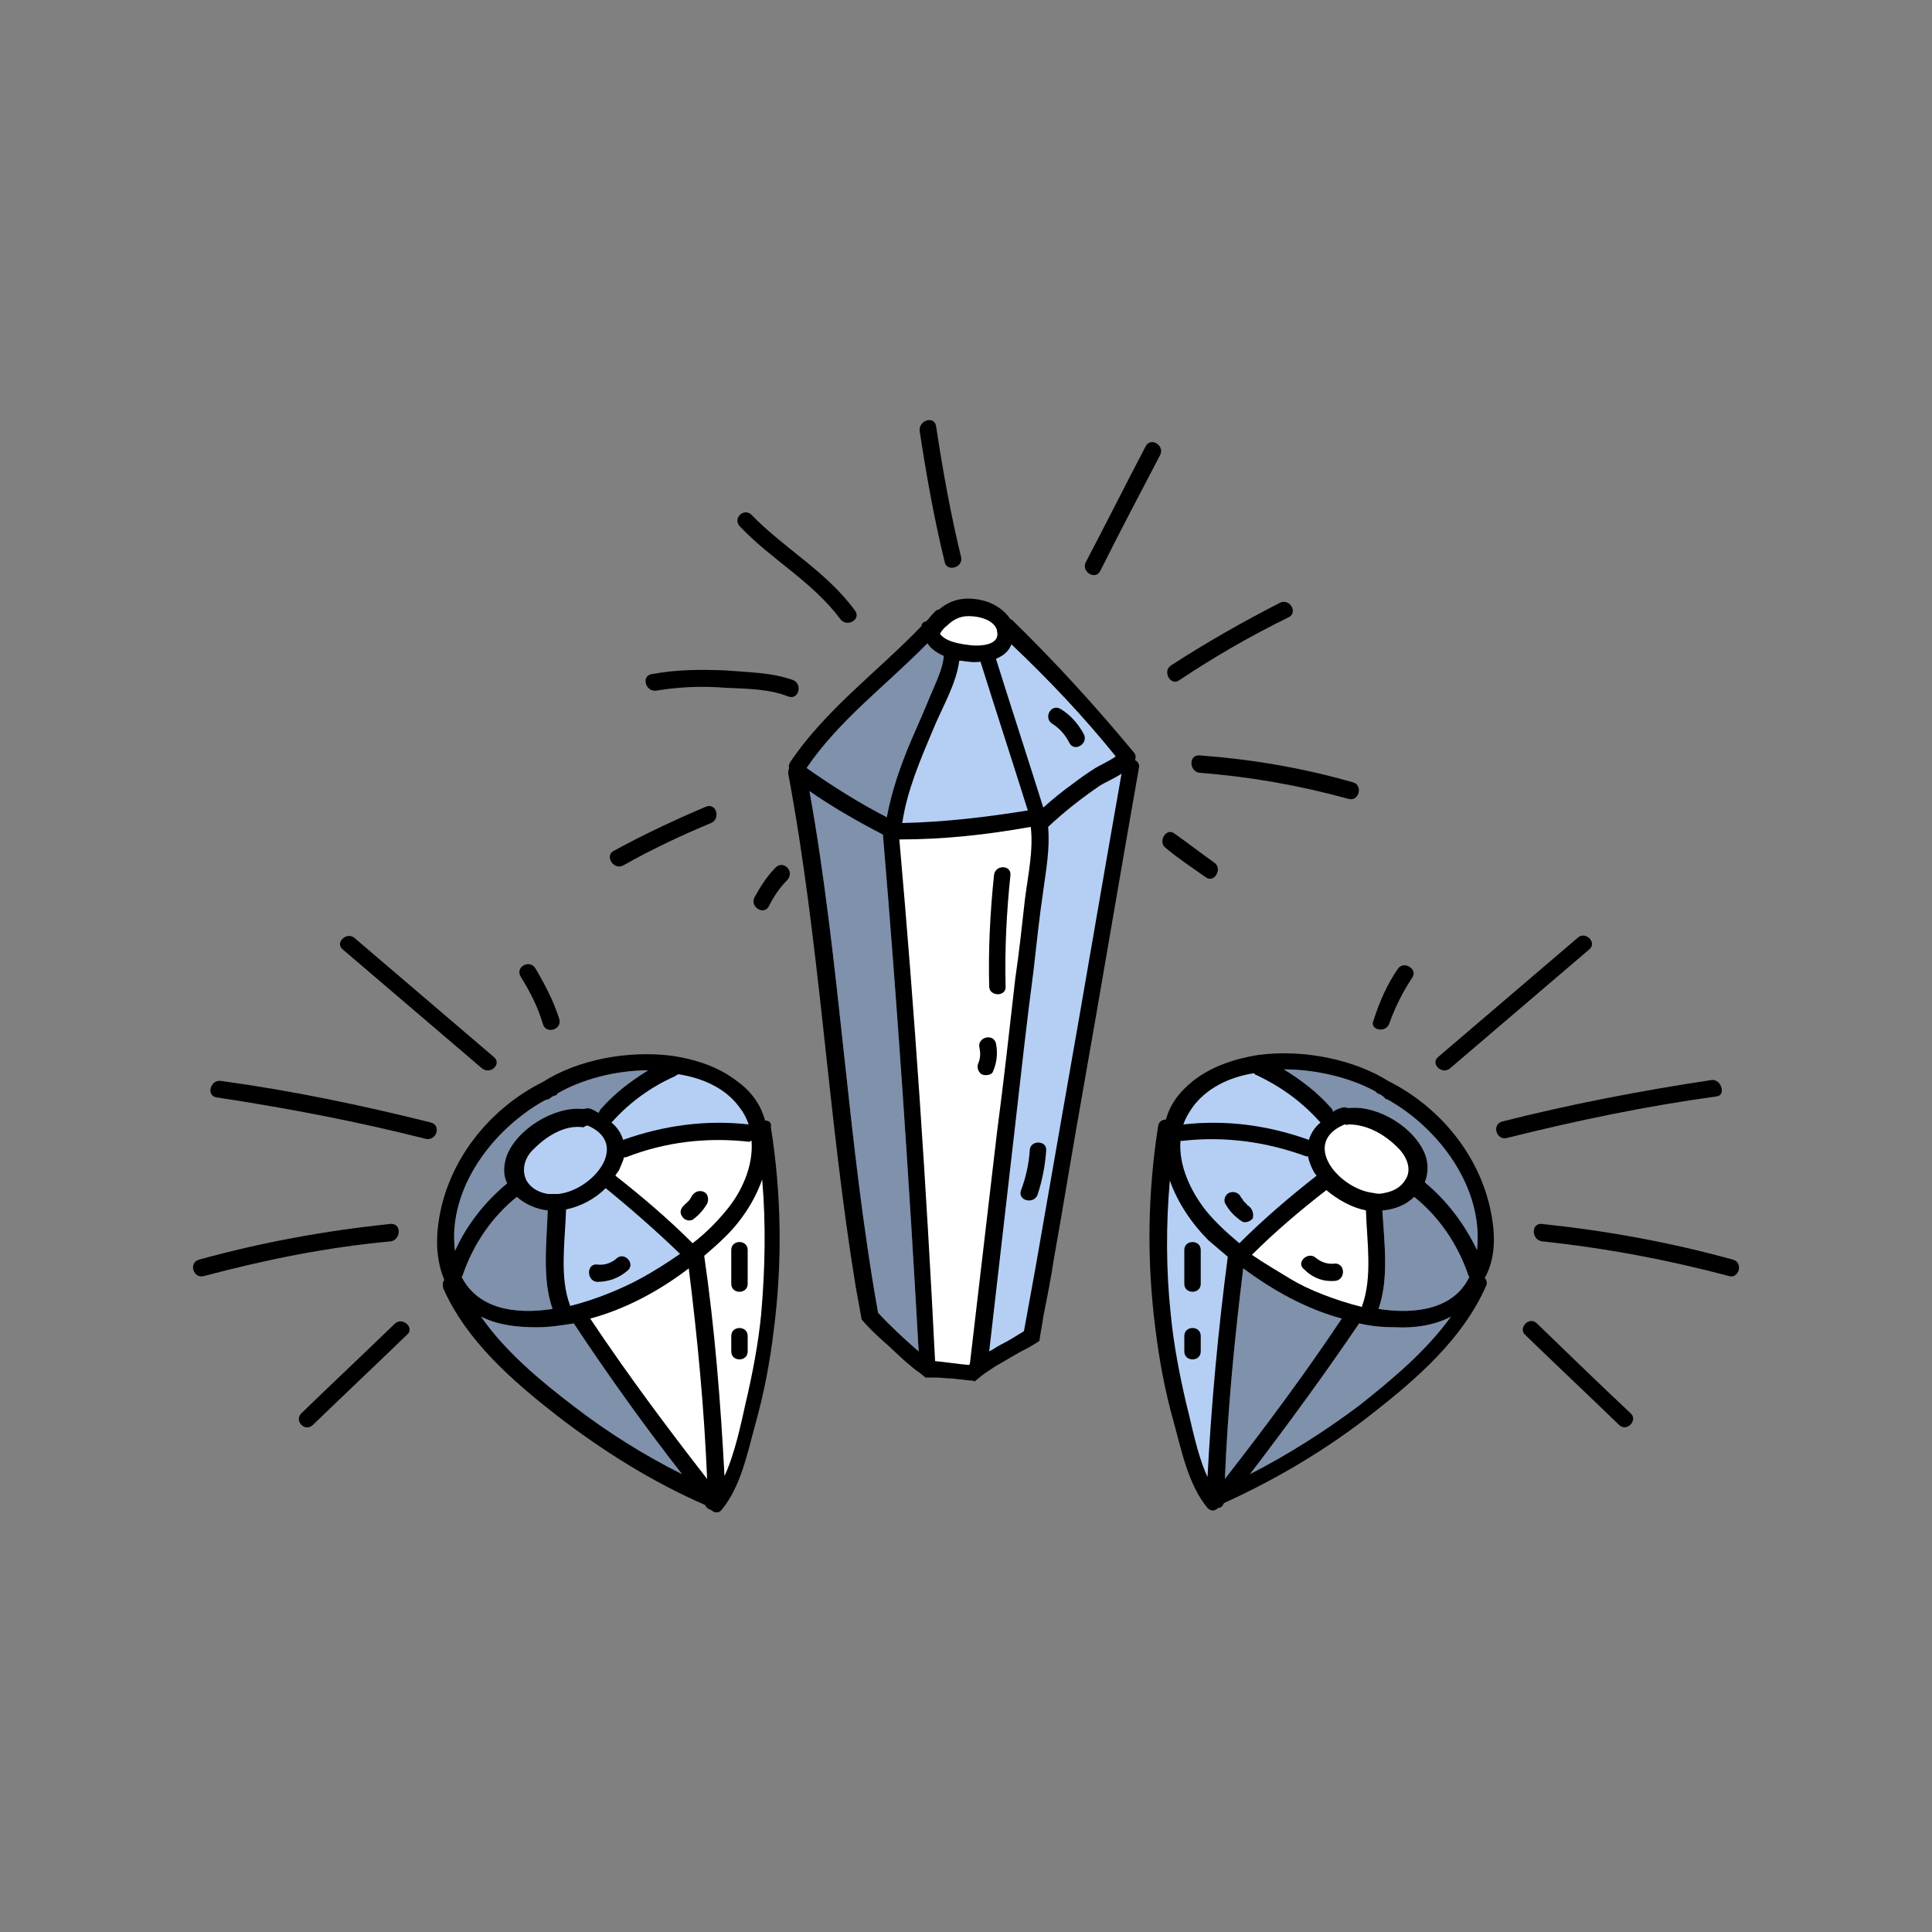 <?xml version="1.0" encoding="UTF-8"?>
<svg data-bbox="19.984 43.484 160.039 113.08" viewBox="0 0 200 200" height="200" width="200" xmlns="http://www.w3.org/2000/svg" data-type="color">
    <rect x="0" y="0" width="200" height="200" fill="#808080" stroke="none"/>
    <g>
        <path d="M179.4 130.4c-6.5-1.8-13.1-3-19.8-3.7-1.1-.1-1.1 1.6 0 1.8 6.6.7 13 1.9 19.4 3.6 1 .3 1.5-1.4.4-1.7z"/>
        <path d="M177.2 111.8c-7.3 1.1-14.6 2.5-21.7 4.3-1.1.3-.6 2 .5 1.7 7.2-1.8 14.4-3.3 21.7-4.3 1-.1.5-1.8-.5-1.7z"/>
        <path d="M159.1 137c-.8-.8-2 .5-1.2 1.2 3.2 3.1 6.5 6.2 9.7 9.3.8.8 2-.5 1.2-1.2-3.2-3-6.5-6.2-9.7-9.3z"/>
        <path d="m150.1 110.6 14.4-12.3c.9-.7-.4-2-1.2-1.2l-14.4 12.3c-.9.7.4 1.9 1.2 1.2z"/>
        <path d="M154.5 126.4c-.9-6.3-5.2-11.7-10.8-14.5-3.5-2.2-8.7-3.3-13.4-2.7-2.5.4-4.9 1.2-6.8 2.7-1.5 1.2-2.4 2.5-2.8 4-.4 0-.7.2-.8.6-1.1 7-1.2 14-.3 21 .4 3.3 1 6.5 1.9 9.7.8 2.9 1.5 6.5 3.5 8.9.4.4.8.3 1.1 0 .2 0 .4-.1.5-.3 0-.1.1-.1.1-.2 5.5-2.5 10.7-5.6 15.4-9.3 4.6-3.6 9.3-7.7 11.7-13.1.2-.3.1-.7-.1-.9 1-1.8 1.1-3.9.8-5.9z"/>
        <path d="M143.8 106c.6-1.7 1.4-3.3 2.4-4.8.6-.9-.9-1.8-1.5-.9-1.1 1.6-1.9 3.4-2.5 5.3-.5 1 1.2 1.4 1.6.4z"/>
        <path d="M124.2 80c5.2.4 10.3 1.3 15.4 2.7 1.1.3 1.5-1.4.5-1.7-5.2-1.5-10.5-2.4-15.9-2.8-1.2-.1-1.1 1.7 0 1.8z"/>
        <path d="M122.1 70.4c3.6-2.4 7.4-4.6 11.3-6.5 1-.5.1-2-.9-1.5-3.9 2-7.6 4.1-11.3 6.5-.9.6 0 2.2.9 1.5z"/>
        <path d="M124.8 90.8c.9.7 1.8-.9.9-1.5-1.4-1-2.7-2-4.1-3-.9-.7-1.8.9-.9 1.5 1.3 1.1 2.7 2 4.1 3z"/>
        <path d="M113.9 59.1c2-4 4.1-8 6.2-12 .5-1-1-1.9-1.5-.9-2.1 4-4.1 8-6.2 12-.5 1 1 1.9 1.5.9z"/>
        <path d="M117.5 78.7c.1-.3.1-.6-.2-.9-3.9-4.7-8-9.2-12.4-13.5-.1-.1-.2-.2-.3-.2-.6-.9-1.6-1.6-2.7-1.9-1.9-.5-3.4-.2-4.7.9-.2 0-.3.1-.5.3-.3.3-.5.6-.8.9-.3.1-.5.2-.5.5-4.5 4.7-9.9 8.6-13.6 14.1-.1.2-.2.4-.1.6-.1.2-.1.4-.1.6 3.3 17.6 4.1 35.6 7 53.2l.6 3.3c.7.8 1.4 1.5 2.2 2.2.8.7 1.6 1.5 2.4 2.2.5.4.9.8 1.4 1.1.2.2.4.3.6.5h1.1c.5 0 1.1.1 1.6.1h.1c.6.1 1.1.1 1.7.2.2 0 .4 0 .6.1.4-.3.8-.7 1.3-1l.9-.6c.9-.5 1.7-1 2.6-1.5l.6-.3c.5-.3.9-.5 1.3-.8.1-.8.3-1.7.4-2.5.4-2 .8-4 1.1-6 1-5.6 1.9-11.2 2.9-16.8 2-11.3 3.9-22.7 5.9-34 .1-.3-.1-.7-.4-.8z"/>
        <path d="M99.5 57.7c-1.1-4.5-1.9-9-2.6-13.6-.2-1.1-1.8-.6-1.7.5.7 4.6 1.5 9.1 2.6 13.6.2 1 1.9.6 1.7-.5z"/>
        <path d="M87 64.1c.7.9 2.2 0 1.5-.9-2.9-4-7.3-6.4-10.7-9.9-.8-.8-2 .4-1.2 1.2 3.2 3.4 7.5 5.7 10.4 9.6z"/>
        <path d="M67.9 71.5c2.4-.4 4.8-.5 7.2-.3 2.2.1 4.5.1 6.5.9 1.1.4 1.5-1.3.5-1.7-2.2-.8-4.7-.8-7-1-2.6-.1-5.1-.1-7.7.4-1 .2-.6 1.8.5 1.7z"/>
        <path d="M80.3 89.8c-.9.9-1.6 2-2.2 3.1-.5 1 1 1.9 1.5.9.5-1 1.1-1.9 1.9-2.7.8-.9-.4-2.1-1.2-1.3z"/>
        <path d="M79.2 116c-.4-1.5-1.3-2.9-2.8-4-1.9-1.5-4.2-2.3-6.8-2.7-4.6-.6-9.8.4-13.4 2.7-5.6 2.8-9.9 8.2-10.8 14.5-.3 2-.2 4.1.6 6-.2.2-.2.6-.1.9 2.4 5.4 7.1 9.5 11.7 13.1 4.8 3.7 9.9 6.9 15.4 9.3 0 .1.1.1.1.2.2.2.4.3.5.3.3.3.8.4 1.1 0 2-2.4 2.7-6 3.5-8.9.9-3.2 1.5-6.4 1.9-9.7.9-7 .8-14.1-.3-21 .1-.6-.3-.7-.6-.7z"/>
        <path d="M64.5 89.6c3-1.7 6-3.1 9.1-4.4 1-.4.6-2.1-.5-1.7-3.3 1.4-6.5 2.9-9.6 4.6-.9.5 0 2 1 1.5z"/>
        <path d="M56.2 106c.3 1.1 2 .6 1.7-.5-.6-1.9-1.5-3.6-2.5-5.3-.6-.9-2.1-.1-1.5.9 1 1.6 1.8 3.2 2.3 4.9z"/>
        <path d="M49.9 110.6c.9.7 2.1-.5 1.2-1.2L36.7 97.1c-.8-.7-2.1.5-1.2 1.2l14.4 12.3z"/>
        <path d="M44.6 116.2c-7.2-1.8-14.4-3.3-21.7-4.3-1.1-.2-1.6 1.5-.5 1.7 7.3 1.1 14.6 2.5 21.7 4.3 1.1.2 1.6-1.4.5-1.7z"/>
        <path d="M40.9 137c-3.2 3.1-6.5 6.2-9.7 9.3-.8.8.4 2 1.2 1.2 3.2-3.1 6.5-6.2 9.7-9.3.9-.7-.4-1.9-1.2-1.2z"/>
        <path d="M40.4 126.7c-6.7.7-13.3 1.9-19.8 3.7-1.1.3-.6 2 .5 1.7 6.4-1.7 12.8-3 19.4-3.6 1-.2 1.1-1.9-.1-1.8z"/>
        <path d="M143.6 113.8c5.4 3 10 9.2 9.3 15.6-1.3-2.7-3.1-5.1-5.4-7 .3-.8.4-1.7.1-2.7-1-2.9-4.9-5.3-7.9-5h-.2c-.2-.1-.4-.1-.7 0-.3.1-.6.2-.8.4 0-.1-.1-.3-.2-.4-1.4-1.6-3.1-2.9-4.9-4 3.4 0 7 .9 9.5 2.3l.2.2c.1 0 .2.1.3.1.1.1.3.2.4.3.1.2.2.2.3.2z" fill="#B5CFF4" data-color="1"/>
        <path d="M152 132c0 .1.1.1.1.2-1.6 3.3-5.5 3.9-9.4 3.3 1.1-3.1.6-6.9.4-10.2h.1c1.2-.1 2.4-.6 3.2-1.4 2.6 2.1 4.5 4.9 5.6 8.1z" fill="#B5CFF4" data-color="1"/>
        <path d="M150.2 136.3c-2.6 3.6-6.1 6.5-9.5 9.2-3.6 2.7-7.4 5.1-11.3 7.1 3.9-5.1 7.7-10.3 11.3-15.6 1.3.3 2.5.4 3.8.4 1.9.1 4-.2 5.7-1.1z" fill="#B5CFF4" data-color="1"/>
        <path d="M144.7 118.8c1.1 1.1 1.4 2.4.8 3.3-.4.7-1.1 1.2-2.2 1.4-.4.1-.7.1-1.1 0-3.6-.4-7.6-5.2-3-7.1.1 0 .2.1.4 0 2 0 3.8 1.1 5.1 2.4z" fill="#FFFFFF" data-color="2"/>
        <path d="M141.4 125.3c.1 3.2.7 6.9-.4 9.9v.1c-2.8-.7-5.6-1.8-7.4-2.9-1.3-.8-2.7-1.6-4-2.5 2.4-2.4 5-4.6 7.7-6.7 1.2 1 2.6 1.8 4.1 2.1zm-3.2 7.3c1.1-.1 1.1-1.8 0-1.8-.7.1-1.4-.1-2-.6-.8-.7-2.1.5-1.2 1.2.9.9 2 1.3 3.2 1.2z" fill="#FFFFFF" data-color="2"/>
        <path d="m136.6 116.1.1.1c-.6.5-1 1.1-1.2 1.8-4.2-1.5-8.5-2.1-13-1.6.2-.6.5-1.1.9-1.7 1.4-2 3.8-3.2 6.4-3.6.1.1.2.2.3.2 2.5 1.2 4.6 2.7 6.5 4.8z" fill="#B5CFF4" data-color="1"/>
        <path d="M129.2 124.8c-.1 0-.1-.1-.1-.1l-.1-.1-.3-.3c0-.1-.1-.1-.1-.2-.1-.1-.2-.2-.2-.3-.3-.4-.8-.5-1.2-.3-.4.2-.6.8-.3 1.2.4.7.9 1.2 1.6 1.7.4.3 1 0 1.2-.3.1-.6-.1-1-.5-1.3zm6.7-3.7c.1.2.2.4.4.6-2.8 2.2-5.5 4.5-8 7-1.2-1-2.4-2.1-3.4-3.3-1.6-2-2.9-4.7-2.7-7.3h.2c4.4-.5 8.7.1 12.8 1.6h.2c.1.5.3 1 .5 1.4z" fill="#B5CFF4" data-color="1"/>
        <path d="M128.7 131.3c3.1 2.3 6.5 4.2 10.2 5.2-3.8 5.7-7.9 11.2-12.1 16.6.3-7.3 1-14.5 1.9-21.8z" fill="#B5CFF4" data-color="1"/>
        <path d="M127.1 130.1c-1 7.6-1.7 15.2-2.1 22.8-1.1-2.4-1.6-5.3-2.2-7.6-.7-3-1.3-6.1-1.6-9.2-.5-4.6-.5-9.3-.1-13.9.8 2.3 2.3 4.5 4 6.2.6.5 1.3 1.1 2 1.7zm-2.8 9.8v-1.6c0-1.1-1.7-1.1-1.7 0v1.6c0 1.1 1.7 1.1 1.7 0zm0-7v-3.5c0-1.1-1.7-1.1-1.7 0v3.5c0 1.1 1.7 1.1 1.7 0z" fill="#B5CFF4" data-color="1"/>
        <path d="M116.1 80.1c-2 11.3-3.9 22.6-5.9 33.9-1 5.7-2 11.5-3 17.2l-1.2 6.6c-.8.5-1.6 1-2.4 1.4-.4.2-.8.5-1.2.7.9-7.8 1.8-15.6 2.7-23.5.6-5.3 1.2-10.7 1.9-16 .3-2.7.6-5.5 1-8.2.3-2.2.7-4.4.5-6.6 1.7-1.6 3.5-3 5.4-4.3.5-.3 1.4-.7 2.2-1.2zm-7.8 39c.1-1.1-1.7-1.1-1.7 0-.1 1.4-.4 2.8-.9 4.1-.4 1.1 1.3 1.5 1.7.5.5-1.5.8-3.1.9-4.6z" fill="#B5CFF4" data-color="1"/>
        <path d="M115.5 78.3c-.5.4-1.8 1-2.1 1.2-.8.5-1.5 1-2.3 1.6-1.1.8-2.1 1.6-3.1 2.5-1.6-5.1-3.3-10.3-4.9-15.4.7-.3 1.3-.7 1.6-1.5 3.9 3.7 7.5 7.5 10.8 11.6zm-4.8-1.4c.5 1 2 .1 1.5-.9-.6-1.1-1.4-2-2.4-2.6-1-.6-1.8.9-.9 1.5.8.5 1.4 1.2 1.8 2z" fill="#B5CFF4" data-color="1"/>
        <path d="M106.7 85.6c.3 2.4-.3 5.1-.6 7.5-.3 2.7-.6 5.5-1 8.2-.6 5.3-1.2 10.7-1.9 16l-2.8 23.9-.1.1c-1.2-.1-2.4-.3-3.5-.4-.9-18-2.1-36-3.7-54 4.7 0 9.1-.5 13.6-1.3zm-2.1 5c.1-1.1-1.6-1.1-1.7 0-.4 3.8-.6 7.7-.5 11.5 0 1.1 1.8 1.1 1.7 0-.1-3.8.1-7.7.5-11.5zm-1.8 20.3c.4-.9.5-1.9.3-2.9-.3-1.1-2-.6-1.7.5.1.5.1 1-.1 1.5-.2.4-.1.9.3 1.2.4.2 1.1.1 1.2-.3z" fill="#FFFFFF" data-color="2"/>
        <path d="M101.5 68.5c1.6 5.1 3.3 10.3 4.9 15.4-4.4.7-8.6 1.2-13 1.3.5-3.4 1.9-6.6 3.2-9.7.9-2.2 2.4-4.7 2.7-7.1h.2c.7.1 1.3.2 2 .1z" fill="#B5CFF4" data-color="1"/>
        <path d="M103.2 65.3c.4 1.5-1.7 1.6-2.7 1.5-.8-.1-2.6-.3-3.2-1.2.2-.3.4-.6.7-.8.5-.5 1.1-.9 1.9-1 1-.1 2.9.2 3.3 1.4v.1z" fill="#FFFFFF" data-color="2"/>
        <path d="M97.7 67.9c-.1 1.3-.8 2.7-1.3 3.9-.7 1.7-1.4 3.3-2.1 4.9-1.1 2.6-2 5.2-2.5 7.9-2.9-1.5-5.6-3.2-8.3-5.1 3.4-5 8.3-8.6 12.5-12.9.4.6 1 1 1.7 1.3z" fill="#B5CFF4" data-color="1"/>
        <path d="M91.4 86.4c1.5 17.8 2.7 35.6 3.7 53.5-1.5-1.3-2.9-2.6-4.2-4-3.2-17.9-3.9-36.1-7.1-54 2.3 1.6 4.9 3.1 7.6 4.5z" fill="#B5CFF4" data-color="1"/>
        <path d="M78.9 122.1c.4 4.6.3 9.3-.1 13.9-.3 3.1-.9 6.2-1.6 9.2-.5 2.2-1.1 5.2-2.2 7.6-.4-7.6-1-15.2-2.1-22.8.7-.6 1.4-1.2 2-1.8 1.7-1.6 3.2-3.8 4-6.1zm-1.5 17.8v-1.6c0-1.1-1.7-1.1-1.7 0v1.6c0 1.1 1.7 1.1 1.7 0zm0-7v-3.5c0-1.1-1.7-1.1-1.7 0v3.5c0 1.1 1.7 1.1 1.7 0z" fill="#FFFFFF" data-color="2"/>
        <path d="M77.8 118.1c.2 2.6-1 5.3-2.7 7.3-1 1.2-2.1 2.3-3.4 3.3-2.5-2.5-5.2-4.8-8-7 .1-.2.3-.4.4-.6.2-.5.4-.9.5-1.3h.2c4.1-1.6 8.4-2.1 12.8-1.6.1-.1.1-.1.2-.1zm-4.6 6.5c.2-.4.1-1-.3-1.2-.4-.2-.9-.1-1.2.3-.1.1-.1.2-.2.3 0 .1-.1.1-.1.2l-.3.3-.1.1s-.1 0-.1.1c-.4.3-.6.8-.3 1.2.2.4.8.6 1.2.3.5-.4 1-.9 1.4-1.6z" fill="#FFFFFF" data-color="2"/>
        <path d="M76.6 114.7c.4.5.7 1.1.9 1.7-4.4-.5-8.8.1-13 1.6-.2-.7-.6-1.3-1.2-1.8l.1-.1c1.8-2 4-3.6 6.5-4.7.1-.1.2-.1.3-.2 2.6.4 5 1.5 6.4 3.5z" fill="#B5CFF4" data-color="1"/>
        <path d="M71.3 131.3c.9 7.2 1.6 14.5 1.9 21.8-4.2-5.4-8.3-10.9-12.1-16.6 3.7-1 7.2-2.9 10.2-5.2z" fill="#FFFFFF" data-color="2"/>
        <path d="M70.6 152.6c-4-2-7.8-4.4-11.3-7.1-3.4-2.6-7-5.6-9.5-9.2 1.8.9 3.8 1.1 5.8 1.1 1.3 0 2.5-.2 3.8-.4 3.5 5.3 7.3 10.6 11.2 15.6z" fill="#B5CFF4" data-color="1"/>
        <path d="M70.4 129.8c-1.3.9-2.7 1.8-4 2.5-1.8 1-4.6 2.2-7.4 2.9v-.1c-1.1-2.9-.5-6.7-.4-9.9 1.5-.3 3-1.1 4.1-2.2 2.7 2.2 5.2 4.4 7.7 6.8zm-5.4 1.7c.8-.7-.4-2-1.2-1.2-.6.5-1.3.7-2 .6-1.1-.1-1.1 1.7 0 1.8 1.2 0 2.3-.4 3.2-1.2z" fill="#B5CFF4" data-color="1"/>
        <path d="M67.1 110.8c-1.8 1.1-3.5 2.4-4.9 4-.1.1-.2.3-.2.4-.3-.1-.5-.3-.8-.4-.3-.1-.5-.1-.7 0h-.2c-2.9-.3-6.9 2.1-7.9 5-.3 1-.3 1.9.1 2.7-2.3 1.9-4.2 4.3-5.4 7-.8-6.4 3.9-12.6 9.3-15.6.1 0 .2-.1.4-.1.1-.1.3-.2.4-.3.1 0 .2-.1.3-.1.1 0 .2-.1.2-.2 2.4-1.4 5.9-2.4 9.4-2.4z" fill="#B5CFF4" data-color="1"/>
        <path d="M60.8 116.5c4.5 1.9.6 6.7-3 7.1h-1.1c-1.1-.2-1.8-.7-2.2-1.4-.5-1-.3-2.3.8-3.3 1.3-1.3 3.2-2.5 5.1-2.2.1-.1.2-.1.4-.2z" fill="#B5CFF4" data-color="1"/>
        <path d="M56.7 125.3c.1 0 .1 0 0 0-.1 3.3-.6 7.1.5 10.2-3.9.6-7.7 0-9.4-3.3 0-.1.1-.1.1-.2 1.1-3.2 3-6 5.6-8.1.9.8 2.1 1.3 3.2 1.4z" fill="#B5CFF4" data-color="1"/>
        <path d="M143.6 113.8c5.4 3 10 9.2 9.3 15.6-1.3-2.7-3.1-5.1-5.4-7 .3-.8.4-1.7.1-2.7-1-2.9-4.9-5.3-7.9-5h-.2c-.2-.1-.4-.1-.7 0-.3.1-.6.2-.8.4 0-.1-.1-.3-.2-.4-1.4-1.6-3.1-2.9-4.9-4 3.4 0 7 .9 9.5 2.3l.2.2c.1 0 .2.1.3.1.1.1.3.2.4.3.1.2.2.2.3.2z" opacity=".3"/>
        <path d="M152 132c0 .1.1.1.1.2-1.6 3.3-5.5 3.9-9.4 3.3 1.1-3.1.6-6.9.4-10.2h.1c1.2-.1 2.4-.6 3.2-1.4 2.6 2.1 4.5 4.9 5.6 8.1z" opacity=".3"/>
        <path d="M150.2 136.3c-2.6 3.6-6.1 6.5-9.5 9.2-3.6 2.7-7.4 5.1-11.3 7.1 3.9-5.1 7.7-10.3 11.3-15.6 1.3.3 2.5.4 3.8.4 1.9.1 4-.2 5.7-1.1z" opacity=".3"/>
        <path d="M128.7 131.3c3.1 2.3 6.5 4.2 10.2 5.2-3.8 5.7-7.9 11.2-12.1 16.6.3-7.3 1-14.5 1.9-21.8z" opacity=".3"/>
        <path d="M97.7 67.9c-.1 1.3-.8 2.7-1.3 3.9-.7 1.7-1.4 3.3-2.1 4.9-1.1 2.6-2 5.2-2.5 7.9-2.9-1.5-5.6-3.2-8.3-5.1 3.4-5 8.3-8.6 12.5-12.9.4.6 1 1 1.7 1.3z" opacity=".3"/>
        <path d="M91.4 86.4c1.5 17.8 2.7 35.6 3.7 53.5-1.5-1.3-2.9-2.6-4.2-4-3.2-17.9-3.9-36.1-7.1-54 2.3 1.6 4.9 3.1 7.6 4.5z" opacity=".3"/>
        <path d="M70.6 152.6c-4-2-7.8-4.4-11.3-7.1-3.4-2.6-7-5.6-9.5-9.2 1.8.9 3.8 1.1 5.8 1.1 1.3 0 2.5-.2 3.8-.4 3.5 5.3 7.3 10.6 11.2 15.6z" opacity=".3"/>
        <path d="M67.1 110.8c-1.8 1.1-3.5 2.4-4.9 4-.1.1-.2.3-.2.4-.3-.1-.5-.3-.8-.4-.3-.1-.5-.1-.7 0h-.2c-2.9-.3-6.9 2.1-7.9 5-.3 1-.3 1.9.1 2.7-2.3 1.9-4.2 4.3-5.4 7-.8-6.4 3.9-12.6 9.3-15.6.1 0 .2-.1.4-.1.1-.1.3-.2.4-.3.1 0 .2-.1.3-.1.1 0 .2-.1.2-.2 2.4-1.4 5.9-2.4 9.4-2.4z" opacity=".3"/>
        <path d="M56.7 125.3c.1 0 .1 0 0 0-.1 3.3-.6 7.1.5 10.2-3.9.6-7.7 0-9.4-3.3 0-.1.1-.1.1-.2 1.1-3.2 3-6 5.6-8.1.9.8 2.1 1.3 3.2 1.4z" opacity=".3"/>
    </g>
</svg>

